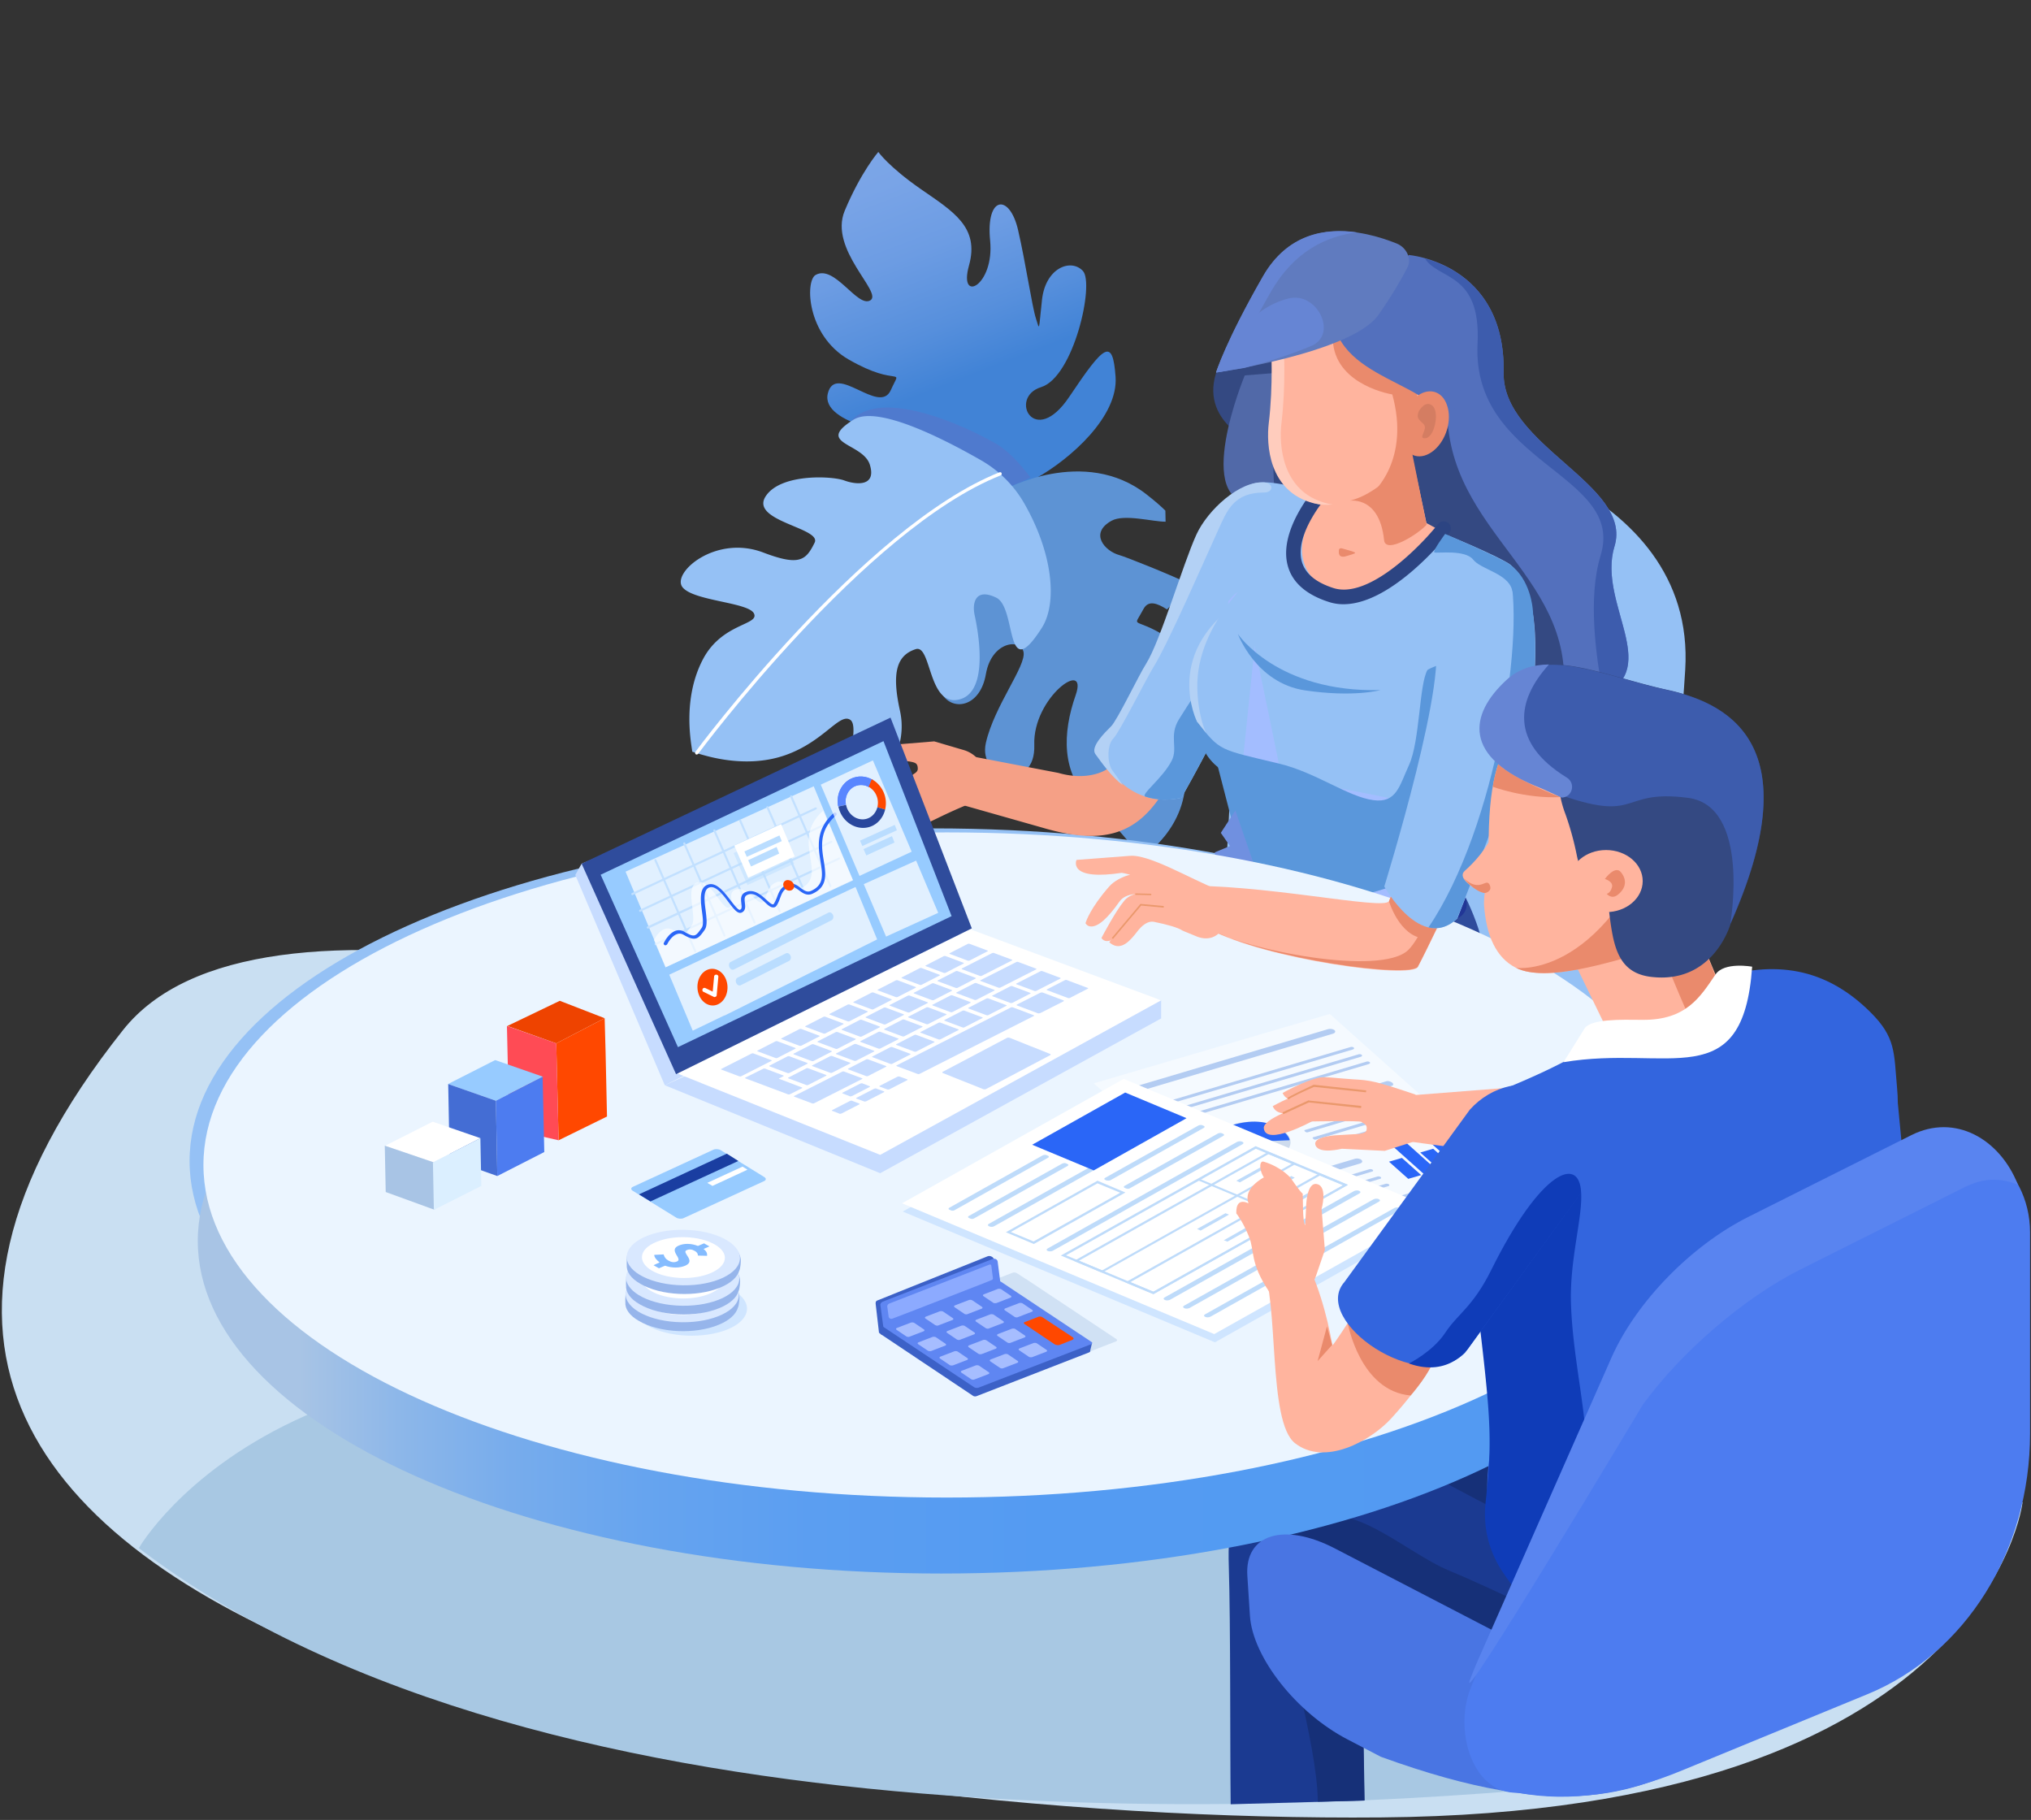 <svg width="471" height="422" fill="none" xmlns="http://www.w3.org/2000/svg"><rect width="100%" height="100%" fill="#333333" stroke="none"/><path d="M240.294 110.878s-17.868 13.362-32.904 5.072c-15.035-8.345 2.67-3.491 7.682-7.254 5.011-3.763 1.198-7.035-2.234-7.308-3.378-.273-22.608-2.89-20.864-10.144 1.797-7.254 11.93 5.126 14.599-.764 2.67-5.89 2.016-.327-9.805-7.144-9.697-5.618-10.078-18.162-7.627-19.58 4.412-2.509 9.697 7.69 12.693 5.89 2.996-1.8-9.697-11.78-5.938-20.779 3.759-8.999 7.79-13.635 7.79-13.635s2.397 3.436 9.86 8.617c7.463 5.182 13.674 8.781 11.168 17.726-2.506 8.944 5.938 4.69 4.903-5.782-1.035-10.47 4.521-10.962 6.482-2.454 1.798 7.8 3.214 17.616 4.14 20.507.927 2.89.6 3 1.417-4.418.871-7.417 6.755-9.544 9.479-6.599 2.723 2.945-2.125 24.597-9.697 26.942-7.627 2.345-1.58 14.344 6.537 2.236 8.117-12.107 10.078-13.798 10.732-4.636.653 9.163-10.351 18.98-18.413 23.507z" fill="url(#paint0_linear)"/><path d="M231.033 102.915c-8.444-4.854-27.075-12.925-33.721-5.236-.163.219 11.93 7.145 14.001 7.309 3.377.272 2.342 1.745-2.67 5.508-5.012 3.763-11.767-7.744 3.269.6 10.241 5.672 20.755 3 27.074-.382-2.124-2.727-4.848-5.999-7.953-7.799z" fill="#4F7ACE"/><path d="M270.745 147.8c-8.008-5.072-8.171-1.69-5.556-6.599 1.144-2.127 3.214-1.309 5.447.109l5.611-5.726c-4.576-2.236-15.09-6.436-16.669-6.872-3.378-.927-7.028-5.072-1.798-7.963 2.942-1.636 9.697.273 12.529.218l-.054-2.563c-.926-.927-2.288-2.127-4.304-3.709-14.545-11.453-33.284-1.036-33.284-1.036-8.335 3.163-20.102 11.235-20.048 20.834.109 9.599 2.179 8.181 11.059-2.782 8.88-10.962 14.218 2.618 6.428 3.6-7.79.982-13.946 22.47-11.385 26.015 2.56 3.545 8.607 2.509 9.914-5.018 1.308-7.526 7.954-8.344 8.716-5.181.763 3.163-6.755 12.49-8.716 21.107-1.961 8.617 11.604 11.507 11.222.491-.381-11.017 12.639-20.234 9.588-11.508-3.051 8.726-3.432 18.161 3.759 24.924 7.191 6.763 11.44 12.762 11.44 12.762s11.168-6.763 10.241-20.016l-4.14-31.087z" fill="#5D93D4"/><path d="M201.724 107.769c1.58 5.126-3.214 4.635-5.883 3.654-2.669-1.036-14.382-1.691-18.086 3.381-4.467 5.999 12.856 7.527 11.167 11.017-2.015 4.09-3.486 5.508-11.93 2.291-11.058-4.2-21.245 4.69-18.74 8.017 2.506 3.272 15.417 3.49 16.616 6.163 1.198 2.672-7.409 2.181-11.822 10.526-5.011 9.489-2.615 20.124-2.506 21.488 1.308.327 11.549 4.363 21.682.763 8.879-3.163 12.42-9.762 14.926-8.18 2.452 1.581-1.961 12.38.926 15.325 2.888 2.945 13.184-5.89 10.623-17.452-1.961-8.89-.708-12.817 3.65-14.235 3.704-1.2 2.833 13.417 10.078 11.671 7.3-1.745 4.195-16.798 3.596-19.579-.6-2.782.163-6.381 5.011-4.036 4.849 2.345 1.907 20.507 10.514 7.09 3.759-5.781 2.615-17.452-4.085-29.069a27.003 27.003 0 00-9.752-9.762c-8.443-4.854-24.133-12.98-29.744-9.545-9.097 5.672 2.179 5.345 3.759 10.472z" fill="#95C1F5"/><path d="M161.575 174.961c-.055 0-.163 0-.218-.055-.163-.109-.218-.382-.109-.545.381-.546 38.841-52.248 70.547-64.847.217-.054.435 0 .49.218.054.219 0 .437-.218.491-31.487 12.49-69.784 64.083-70.165 64.574-.109.109-.218.164-.327.164z" fill="#fff"/><path d="M228.527 181.505a4.624 4.624 0 01-3.269 4.036l.436.491c-9.751 3.927-11.004 5.672-14.981 5.999a25.36 25.36 0 01-8.226-.654c-3.868-.819-9.424-3.764-9.424-3.764.218-.709.599-1.199 1.089-1.472-2.233-.982-3.976-1.854-3.976-1.854.326-1.146 1.198-1.746 2.342-1.909-2.942-1.255-5.175-2.618-5.175-3.818 0-4.799 12.093 1.473 12.093 1.473s12.149-.055 12.258-.382c.054-.164 1.144-.546 1.144-1.364 0-1.418-.654-1.472-2.071-1.745l-5.011-.164s-6.864 0-6.047-2.617c.763-2.346 6.374-.982 6.374-.982l10.568-.873 6.864 2.018a7.037 7.037 0 015.012 7.308v.273z" fill="#F5A086"/><path d="M28.546 238.825c60.959-76.736 440.493 109.568 440.493 109.568s-8.28 71.828-148.719 73.028c-140.44 1.254-406.882-37.796-291.774-182.596z" fill="#C9DFF2"/><path d="M32.195 358.974s38.95-68.228 171.436-31.469c89.777 24.87 147.521 45.376 176.448 61.683 10.841 6.109 7.409 22.579-4.957 23.888-68.204 7.254-248.138 18.216-342.927-54.102z" fill="#A8C8E3"/><path d="M216.379 346.321c95.223 0 172.416-34.527 172.416-77.118 0-42.591-77.193-77.118-172.416-77.118-95.224 0-172.417 34.527-172.417 77.118 0 42.591 77.193 77.118 172.417 77.118z" fill="#95C1F5"/><path d="M334.591 101.66s58.943 9.762 56.22 53.666c-2.724 43.958-13.129 110.441-13.129 110.441l-95.006-32.341 7.3-138.801 44.615 7.035z" fill="#95C1F5"/><path d="M281.369 205.065l-16.942 30.815 64.717 23.506s27.293-18.052 10.514-51.757l-25.277 4.363-33.012-6.927z" fill="#2F4C9C"/><path d="M326.692 59.12s22.499 1.8 22.009 27.27c-.327 16.961 30.071 26.014 25.712 40.249-4.358 14.235 13.892 30.705-7.081 35.996-21.028 5.29-42.764-8.454-47.558-33.542-4.794-25.088-9.806-40.522-6.646-53.72l13.564-16.253z" fill="#5370BD"/><path d="M295.75 114.531l66.406 49.303c5.23-30.105-27.238-39.649-26.53-69.918l-8.934-14.671-27.619-6.6-8.281 31.469c-1.089 4.2.981 8.617 4.958 10.417z" fill="#344982"/><path d="M290.466 102.533s-13.401-5.4-7.681-18.052c3.541-7.854 23.043-11.78 23.043-11.78l-15.362 29.832z" fill="#344982"/><path d="M288.668 87.044s-12.584 30.269 2.506 29.614l4.794.382s-2.016-10.253.872-30.65l-8.172.654z" fill="#5169A8"/><path d="M252.987 193.83c-3.269 0-6.973-.654-11.223-1.908l-23.261-6.6c-3.541-.981-5.556-4.69-4.576-8.18.981-3.545 4.685-3.382 8.172-2.4l23.315 4.472c4.903 1.418 8.499.491 10.187-.273 1.526-.654 2.779-1.581 4.685-5.617l22.118-46.74c1.579-3.327 5.502-4.745 8.825-3.163a6.615 6.615 0 013.159 8.835l-22.117 46.74c-4.848 10.199-10.514 14.834-19.284 14.834z" fill="#F5A086"/><path d="M254.348 174.851c3.16 4.418 8.608 12.489 19.612 10.144 0 0 27.837-48.157 24.242-63.592-3.596-15.434-16.452-6.163-20.429 2.618-3.16 6.926-8.28 24.542-11.658 29.942-1.743 2.727-6.646 13.035-8.117 14.507-1.525 1.418-4.903 4.636-3.65 6.381z" fill="#95C1F5"/><path d="M265.625 184.723c2.342.763 5.121.981 8.335.272 0 0 16.996-29.451 22.716-49.685.981-3.545-13.564 15.926-23.261 31.469-2.397 3.873-.163 6.599-1.689 9.599-2.124 4.145-7.354 7.908-6.101 8.345z" fill="#5A97DB"/><path d="M284.746 128.166l.272 42.431s1.308 29.451 2.343 34.25c0 0 11.767 23.234 46.958 3l16.833-56.502-66.406-23.179z" fill="#A3BDFF"/><path d="M287.034 177.415l-9.37-17.726s8.662 32.56 9.642 37.359c0 0 11.767 23.234 46.959 3l-4.195-9.817-43.036-12.816z" fill="#5A97DB"/><path d="M351.697 159.307c1.525-.872 2.397-.272 2.397-.272.436-8.945 4.14-20.998-3.759-28.033-2.342-2.073-31.106-14.562-48.211-17.78-8.281-1.581-13.292-3.272-16.071 3.927-1.634 4.2-5.611 18.434-5.611 18.434.436 16.471 6.483-5.017 8.39 4.091l-.164-.655s3.269 15.435 5.72 27.379c1.526 7.471 2.615 12.816 2.779 13.58v.109l37.642 7.472 6.755-11.126 10.133-17.126z" fill="#95C1F5"/><path d="M307.735 114.804s-11.93 12.326-1.58 21.052c10.351 8.726 28.981-12.107 28.981-12.107-9.26-5.782-19.175-8.399-27.401-8.945z" fill="#FFB49E"/><path d="M311.548 140.11a10.74 10.74 0 01-3.432-.546c-5.23-1.69-8.444-4.526-9.479-8.399-2.233-8.18 6.21-17.834 6.592-18.27.599-.709 1.634-.764 2.342-.164.708.6.763 1.636.164 2.345-.055.11-7.627 8.727-5.829 15.162.762 2.727 3.214 4.8 7.3 6.109 8.225 2.672 20.319-9.817 24.296-14.835.545-.709 1.634-.818 2.342-.273.708.546.817 1.637.273 2.346-.709.818-13.238 16.525-24.569 16.525z" fill="#2C4482"/><path d="M312.31 119.276l-6.046-30.978 18.739 5.89 5.884 27.488s-13.783 13.417-18.577-2.4z" fill="#FFB49E"/><path d="M321.903 102.313c11.77-2.782 19.059-14.59 16.28-26.375-2.78-11.784-14.575-19.081-26.345-16.299-11.771 2.783-19.059 14.592-16.28 26.376s14.574 19.081 26.345 16.298z" fill="#FFB49E"/><path d="M295.041 80.39s.545 8.835-.544 17.834c-.545 4.582-.164 15.817 10.514 18.489 1.253.327 2.669.436 4.194.273 14.763-1.582 20.974-14.835 19.612-29.615-1.417-14.834-33.776-6.98-33.776-6.98z" fill="#FFB49E"/><path d="M307.681 116.713c-10.623-2.673-11.059-13.908-10.514-18.489 1.089-8.999.545-17.834.545-17.834s7.572-1.854 15.58-2.073c-8.934-.272-18.522 2.073-18.522 2.073s.545 8.835-.545 17.834c-.545 4.581-.163 15.816 10.514 18.489 1.253.327 2.669.436 4.195.272h.163c-.49-.054-.98-.163-1.416-.272z" fill="#FFCCBD"/><path d="M371.2 128.766c5.775-18.925-29.962-21.161-28.545-49.085.817-16.58-9.043-14.725-12.203-19.743 6.374 1.8 18.631 7.635 18.25 26.506-.327 16.961 30.07 26.015 25.712 40.249-4.031 13.09 11.059 28.033-2.669 34.469-1.58-8.999-3.595-22.361-.545-32.396z" fill="#3D5CAD"/><path d="M277.665 167.488s-8.717-16.907 11.549-29.123l-9.207 32.396-2.342-3.273z" fill="#B3D1F5"/><path d="M292.863 131.656s-15.635 12.162-15.199 28.033c.436 15.925 10.296 19.252 10.296 19.252l4.903-47.285z" fill="#95C1F5"/><path d="M320.101 160.016c-23.86.6-33.012-12.98-33.012-12.98s4.14 11.29 15.471 13.035c11.386 1.691 17.541-.055 17.541-.055z" fill="#5A97DB"/><path d="M331.051 155.326c-1.962 3.327-1.744 16.526-4.304 22.089-2.234 4.854-2.887 8.835-8.226 8.126-5.938-.764-13.292-6.436-22.008-8.508-13.892-3.327-13.456-2.782-18.849-9.599 0 0-.599 12.108 13.074 13.526 14.273 1.418 22.009 10.526 39.332 9.217l-4.848 20.724c4.521-1.254 4.576-.49 9.043-3.108l22.553-48.431c-14.545-10.907-25.767-4.036-25.767-4.036z" fill="#5A97DB"/><path d="M282.458 203.539l-.763-5.891 3.541-1.472-2.124-3.054 3.377-5.182 4.14 11.999-8.171 3.6z" fill="#7090E0"/><path d="M281.369 205.065c-.327 1.255.109 2.618 1.09 3.491 3.649 3.163 13.401 9.926 29.526 9.162 13.782-.654 21.953-3.163 25.93-4.744 1.689-.709 2.615-2.509 2.07-4.254l-.327-1.091c-.599-1.909-2.669-3-4.576-2.291-7.408 2.563-25.004 7.745-36.88 3.436-5.502-1.963-8.934-3.927-11.167-5.617-2.016-1.582-5.012-.546-5.666 1.908z" fill="#213696"/><path d="M352.95 351.12c-8.117-4.854-16.506-9.489-25.331-13.144-10.732-4.417-24.351-7.58-34.157.382-7.844 6.327-8.77 16.035-8.498 24.706.436 14.126.273 41.177.436 55.302l30.997-.872c-.055-5.89-.49-23.834-.436-29.724.054-7.362.327-14.725-.054-22.088.599.6 1.198 1.254 1.688 1.527 11.876 5.89 23.915 9.981 35.192 16.198 36.444 31.96 71.69-3.818 71.69-3.818l19.176-39.758c.054-.055-63.356-1.2-90.703 11.289zm-38.678 13.09c.218.109.436.272.654.49-.327 0-.599 0-.654-.49z" fill="#1B3A91"/><path d="M373.324 382.316c-8.117-4.854-28.382-14.452-37.207-18.107-10.732-4.417-24.296-18.379-34.102-10.416-7.844 6.326-5.502 2.672-5.23 11.344.436 14.125 8.662 38.504 8.825 52.63l10.841-.273c-.054-5.89-.49-23.834-.436-29.724.055-7.363.327-14.725-.054-22.088.599.6 1.198 1.254 1.689 1.527 11.875 5.89 23.915 9.981 35.191 16.198 36.445 31.96 71.691-3.818 71.691-3.818l19.175-39.758c0-.055-43.036 29.996-70.383 42.485zm-59.052-18.107c.218.11.436.273.654.491-.327 0-.599 0-.654-.491z" fill="#163078"/><path d="M409.605 359.028c-1.416 2.564 4.249-9.599 2.016-7.526-4.631 4.363-15.853 19.797-22.499 21.597-8.008 2.182-1.416-2.454-1.416-2.454s-66.625-32.941-65.208-34.578c10.95-12.762 21.354-16.743 42.382-9.816 23.97 8.017 51.48 20.506 44.725 32.777z" fill="#163078"/><path d="M218.286 364.864c95.223 0 172.416-34.527 172.416-77.118 0-42.591-77.193-77.118-172.416-77.118S45.869 245.155 45.869 287.746c0 42.591 77.194 77.118 172.417 77.118z" fill="url(#paint1_linear)"/><path d="M219.593 347.248c95.223 0 172.417-34.527 172.417-77.118 0-42.591-77.194-77.117-172.417-77.117S47.177 227.539 47.177 270.13s77.193 77.118 172.416 77.118z" fill="#EBF5FF"/><path d="M280.388 215.428c13.238 7.09 46.959 11.617 48.43 8.781 4.739-8.999 14.545-31.142 20.374-39.541 10.568-15.107-6.102-23.015-15.308-8.944-4.794 7.363-9.152 26.996-11.767 33.214-.981 2.291-30.071-4.254-49.519-3.491-3.595.219 4.576 8.236 7.79 9.981z" fill="#FFB49E"/><path d="M346.74 168.47c2.179 2.618 2.287 7.254-1.744 12.98-5.556 7.963-13.02 33.596-18.413 38.832-6.428 6.217-38.024-.055-46.195-4.963 13.237 7.09 46.958 11.617 48.429 8.781 4.739-8.999 14.545-31.142 20.374-39.541 6.21-8.781 3.051-15.162-2.451-16.089z" fill="#EA8A6C"/><path d="M253.641 251.205l54.748-16.089 44.017 39.323-54.803 16.089-43.962-39.323z" fill="#F5FAFF"/><path d="M299.285 264.932c.072-2.529-3.746-4.689-8.528-4.826-4.781-.136-8.716 1.804-8.788 4.333-.072 2.529 3.746 4.69 8.528 4.826 4.782.136 8.717-1.803 8.788-4.333z" fill="#CEDBED"/><path d="M290.467 264.731l8.444-.328c.98.273-2.942-7.09-14.219-3.163l5.775 3.491z" fill="#2A66F7"/><path d="M261.594 253.823l47.503-14.125c.545-.164.708-.546.382-.819-.327-.272-1.035-.381-1.58-.218l-47.503 14.126c-.545.163-.708.545-.382.818.327.273 1.035.382 1.58.218zm3.65 3.927l48.483-14.398c.273-.109.381-.273.218-.437-.163-.163-.545-.218-.817-.109l-48.484 14.398c-.272.11-.381.273-.218.437.164.109.545.163.818.109zm1.852 1.69l48.484-14.398c.272-.109.381-.273.218-.436-.164-.164-.545-.218-.818-.109l-48.483 14.398c-.273.109-.381.273-.218.436.163.109.545.164.817.109zm29.962 26.779l48.484-14.398c.272-.109.381-.273.218-.436-.164-.164-.545-.219-.818-.11l-48.483 14.399c-.273.109-.382.272-.218.436.218.109.545.164.817.109zm1.853 1.691l48.483-14.399c.273-.109.381-.272.218-.436-.163-.164-.545-.218-.817-.109l-48.484 14.398c-.272.109-.381.273-.218.436.218.11.545.164.818.11zm-29.962-26.779l48.483-14.398c.273-.109.382-.273.218-.436-.163-.164-.545-.218-.817-.109l-48.484 14.398c-.272.109-.381.273-.218.436.164.109.545.164.818.109zm30.669-2.454l23.098-6.872c.436-.109.49-.436.163-.763h-.054c-.327-.273-.926-.437-1.308-.328l-23.098 6.872c-.435.109-.49.437-.163.764h.054c.327.327.927.436 1.308.327zm1.798 2.181l23.915-7.09c.218-.054.218-.218.054-.327l-.054-.054c-.164-.164-.436-.218-.6-.164l-23.915 7.09c-.217.055-.217.218-.054.327l.054.055c.109.163.436.218.6.163zm1.852 1.691l23.915-7.09c.218-.055.218-.218.055-.327l-.055-.055c-.163-.163-.436-.218-.599-.163l-23.915 7.09c-.218.054-.218.218-.054.327l.054.054c.163.164.436.219.599.164zm1.907 1.691l23.914-7.09c.218-.055.218-.218.055-.327l-.055-.055c-.163-.164-.435-.218-.599-.164l-23.915 7.09c-.218.055-.218.219-.054.328l.054.054c.109.164.382.218.6.164zm1.852 1.691l23.915-7.09c.218-.055.218-.219.054-.328l-.054-.054c-.163-.109-.436-.218-.599-.164l-23.915 7.09c-.218.055-.218.218-.055.328l.055.054c.109.164.381.218.599.164zm-18.957 11.998l27.292-8.126c.545-.164.708-.491.382-.818l-.055-.055c-.327-.272-.98-.381-1.525-.218l-27.293 8.126c-.544.164-.708.491-.381.819l.054.054c.327.273.981.382 1.526.218zm1.743 2.182l28.382-8.454c.218-.054.327-.218.163-.382l-.054-.054c-.163-.109-.436-.164-.708-.109l-28.382 8.453c-.218.055-.327.218-.164.382l.055.055c.163.163.49.218.708.109zm1.852 1.69l28.382-8.453c.217-.055.326-.218.163-.382l-.054-.054c-.164-.109-.436-.164-.709-.109l-28.382 8.453c-.218.055-.326.218-.163.382l.054.054a.667.667 0 00.709.109zm1.907 1.691l28.382-8.454c.218-.054.327-.218.163-.381l-.054-.055c-.164-.109-.436-.163-.708-.109l-28.382 8.454c-.218.054-.327.218-.164.381l.055.055c.163.163.435.218.708.109z" fill="#B3CCF2"/><path d="M337.533 270.13l2.996-.872-6.319-5.618-2.996.873 6.319 5.617zm-7.244 2.181l2.996-.927-7.627-6.817-2.996.927 7.627 6.817zm3.54-1.09l2.997-.873-4.468-3.981-2.996.872 4.467 3.982zm-7.245 2.127l2.996-.873-4.467-3.981-2.996.873 4.467 3.981z" fill="#2A66F7"/><path d="M260.776 252.023l72.399 30.324-51.426 28.906-72.398-30.324 51.425-28.906z" fill="#CFE5FF"/><path d="M209.188 279.02l51.425-28.851 72.398 30.323-51.425 28.851-72.398-30.323z" fill="#fff"/><path d="M221.39 280.601l21.681-12.162c.218-.109.218-.327 0-.436l-.381-.164c-.218-.109-.654-.054-.872.055l-21.681 12.162c-.218.109-.218.327 0 .436l.381.164c.273.109.654.109.872-.055zm4.522 1.909l21.681-12.162c.218-.109.218-.327 0-.436l-.381-.164c-.218-.109-.654-.054-.872.055l-21.681 12.162c-.218.109-.218.327 0 .436l.381.164c.272.109.654.109.872-.055zm4.684 1.8l43.908-24.651c.327-.164.327-.437-.055-.6-.327-.164-.871-.109-1.198.054l-43.908 24.652c-.327.163-.327.436.055.6.327.163.871.163 1.198-.055zm26.912-10.635l21.682-12.162c.218-.109.218-.327 0-.436l-.382-.164c-.218-.109-.653-.055-.871.055l-21.682 12.162c-.218.109-.218.327 0 .436l.382.164c.272.054.653.054.871-.055zm4.522 1.855l21.681-12.163c.218-.109.218-.327 0-.436l-.381-.164c-.218-.109-.654-.054-.872.055l-21.681 12.162c-.218.109-.218.327 0 .436l.381.164c.272.109.654.109.872-.054zm-17.815 14.452l43.908-24.651c.327-.164.327-.437-.055-.6-.326-.164-.871-.109-1.198.054l-43.908 24.706c-.326.164-.326.437.055.6.327.109.871.109 1.198-.109zm27.129 11.399l43.908-24.652c.327-.163.327-.436-.055-.599-.326-.164-.871-.11-1.198.054l-43.908 24.652c-.327.163-.327.436.055.6.327.163.871.109 1.198-.055zm4.523 1.909l43.907-24.652c.327-.163.327-.436-.054-.6-.327-.163-.872-.109-1.199.055l-43.907 24.651c-.327.164-.327.437.054.6.327.164.872.109 1.199-.054zm4.847 2.018l43.908-24.652c.327-.163.327-.436-.054-.6-.327-.163-.872-.109-1.199.055l-43.908 24.651c-.326.164-.326.437.055.6.327.164.871.109 1.198-.054zm-47.448-19.58l21.245-11.944 6.483 2.727-21.246 11.944-6.482-2.727zm21.245-11.344l-20.101 11.29 5.284 2.181 20.101-11.289-5.284-2.182zm44.235 8.072l.545-.273-21.082-8.835-.545.273 21.082 8.835z" fill="#BEDBFA"/><path d="M246.014 291.128l45.16-25.361 21.409 8.944-45.16 25.361-21.409-8.944zm45.215-24.761l-44.017 24.706 20.211 8.454 44.016-24.706-20.21-8.454z" fill="#BEDBFA"/><path d="M249.064 292.382l45.052-25.306 6.537 2.727-45.051 25.306-6.538-2.727zm45.107-24.76l-43.963 24.706 5.394 2.236 43.962-24.706-5.393-2.236zm-33.177 29.723l45.052-25.306 6.537 2.727-45.052 25.306-6.537-2.727zm45.106-24.761l-43.962 24.706 5.393 2.237 43.962-24.706-5.393-2.237z" fill="#BEDBFA"/><path d="M287.524 274.166l6.592-3.708-.817-.328-6.592 3.655.817.381zm6.211 2.563l6.537-3.654-.817-.382-6.537 3.709.817.327zm6.21 2.618l6.537-3.708-.817-.327-6.537 3.708.817.327zm-21.518 5.999l6.591-3.708-.817-.327-6.592 3.654.818.381zm6.209 2.564l6.538-3.654-.818-.382-6.537 3.709.817.327z" fill="#BEDBFA"/><path d="M253.64 271.384l21.518-12.107-14.218-5.945-21.573 12.108 14.273 5.944z" fill="#2A66F7"/><path d="M322.661 328.869c-4.903 5.344-15.471 11.125-22.335 5.781-6.428-5.018-3.65-33.105-7.626-41.177-1.58-3.163 6.972-7.09 8.716-4.036 4.14 7.254 6.373 15.762 7.572 22.47.109.654 13.782-21.27 14.164-21.379.708-.218 29.09 5.835-.491 38.341z" fill="#FFB49E"/><path d="M365.534 188.922c-.708-3.054-.545-5.944-1.089-7.144-.872-2.073-2.179-1.091-2.179-1.091-1.036 2.127-.382 5.127.653 8.126a68.994 68.994 0 012.615 9.435c.381 1.909.981 3.764 1.798 3.764 1.416 0-1.09-9.872-1.798-13.09z" fill="#3E68DE"/><path d="M177.265 273.839l-18.74 8.617c-.49.218-1.253.164-1.689-.109l-10.078-6.217c-.49-.273-.49-.709 0-.928l18.686-8.617c.49-.218 1.253-.163 1.688.109l10.078 6.218c.491.272.491.709.055.927z" fill="#97CBFF"/><path d="M171.218 269.203l-20.374 9.381-2.669-1.636 20.374-9.435 2.669 1.69z" fill="#1A3EA1"/><path d="M173.343 271.221l-8.117 3.763-1.199-.709 8.172-3.763 1.144.709z" fill="#fff"/><path d="M170.08 299.211c-4.739-2.727-13.019-3.109-18.521-.873-5.502 2.291-6.102 6.327-1.362 9.054 4.739 2.727 13.019 3.108 18.522.872 5.447-2.236 6.046-6.326 1.361-9.053z" fill="#CFE5FF"/><path d="M171.442 300.52c.109.436-.055 2.236-.327 2.727-.436 1.472-1.907 2.89-4.412 3.926-5.503 2.291-13.783 1.909-18.522-.872-2.234-1.255-3.269-2.836-3.16-4.363-.054-.164.055-2.073.055-2.073.163-.545.49-1.036.926-1.527.762-.982 2.015-1.854 3.759-2.618 5.502-2.29 13.782-1.909 18.521.873 2.016 1.145 3.051 2.509 3.16 3.927z" fill="#96B5EB"/><path d="M171.334 300.326c.044-3.554-5.798-6.508-13.048-6.597-7.25-.09-13.163 2.718-13.207 6.272-.043 3.554 5.798 6.508 13.048 6.597 7.251.09 13.163-2.718 13.207-6.272z" fill="#D9E8FF"/><path d="M165.505 297.139c-3.487-2.018-9.534-2.291-13.565-.6-4.031 1.636-4.467 4.635-1.035 6.653 3.486 2.018 9.533 2.291 13.565.6 4.031-1.636 4.467-4.635 1.035-6.653z" fill="#fff"/><path d="M152.703 301.338c-.654-.491-1.253-1.145-1.253-1.745l2.179-.109c.163.6.435 1.036 1.089 1.418.763.436 1.362.491 2.016.218 1.416-.6-2.07-2.563.327-3.654 1.307-.6 2.996-.546 4.521.054l1.416-.6 1.253.709-1.361.6c.708.546.871 1.037.817 1.582l-2.125-.055c0-.436-.218-.818-.763-1.09-.653-.382-1.253-.437-1.852-.164-1.307.545 2.288 2.454-.327 3.6-1.307.545-2.996.6-4.685 0l-1.416.6-1.253-.709 1.417-.655z" fill="#353559"/><path d="M171.605 296.648c.109.436-.054 2.236-.327 2.727-.436 1.472-1.906 2.89-4.412 3.926-5.502 2.291-13.783 1.909-18.522-.872-2.234-1.255-3.269-2.836-3.16-4.363-.054-.164.055-2.073.055-2.073.163-.545.49-1.036.926-1.527.762-.982 2.015-1.854 3.759-2.618 5.502-2.29 13.782-1.909 18.521.873 1.962 1.145 2.997 2.563 3.16 3.927z" fill="#96B5EB"/><path d="M171.442 296.499c.044-3.554-5.798-6.507-13.048-6.597-7.25-.09-13.163 2.719-13.207 6.272-.044 3.554 5.798 6.508 13.048 6.598 7.25.09 13.163-2.719 13.207-6.273z" fill="#D9E8FF"/><path d="M165.613 293.321c-3.486-2.018-9.533-2.291-13.565-.6-4.031 1.636-4.467 4.636-1.035 6.654 3.487 2.018 9.534 2.29 13.565.6 4.031-1.691 4.521-4.636 1.035-6.654z" fill="#fff"/><path d="M152.811 297.465c-.654-.49-1.253-1.145-1.253-1.745l2.179-.109c.163.6.436 1.036 1.09 1.418.762.436 1.361.491 2.015.218 1.417-.6-2.07-2.563.327-3.654 1.307-.6 2.996-.545 4.522.055l1.416-.6 1.253.709-1.362.6c.708.545.872 1.036.817 1.581l-2.124-.054c0-.436-.218-.818-.763-1.091-.654-.382-1.253-.436-1.852-.164-1.308.546 2.288 2.455-.327 3.6-1.308.545-2.996.6-4.685 0l-1.417.6-1.252-.709 1.416-.655z" fill="#353559"/><path d="M171.769 291.903c.109.436-.054 2.236-.327 2.727-.436 1.473-1.906 2.891-4.412 3.927-5.502 2.29-13.783 1.909-18.522-.873-2.234-1.254-3.269-2.836-3.16-4.363-.054-.164.055-2.072.055-2.072.163-.546.49-1.037.926-1.527.762-.982 2.015-1.855 3.759-2.618 5.502-2.291 13.782-1.909 18.522.872 1.961 1.146 2.996 2.564 3.159 3.927z" fill="#96B5EB"/><path d="M171.596 291.76c.044-3.554-5.798-6.508-13.048-6.598-7.25-.089-13.163 2.719-13.207 6.273-.044 3.554 5.798 6.507 13.048 6.597 7.25.09 13.163-2.718 13.207-6.272z" fill="#D9E8FF"/><path d="M165.777 288.576c-3.486-2.018-9.533-2.291-13.564-.6-4.032 1.636-4.468 4.636-1.036 6.654 3.487 2.018 9.534 2.291 13.565.6 4.031-1.691 4.522-4.636 1.035-6.654z" fill="#fff"/><path d="M152.975 292.721c-.654-.491-1.253-1.145-1.253-1.745l2.179-.109c.163.599.436 1.036 1.09 1.418.762.436 1.361.49 2.015.218 1.417-.6-2.07-2.564.327-3.654 1.307-.6 2.996-.546 4.522.054l1.416-.6 1.253.709-1.362.6c.708.546.872 1.036.817 1.582l-2.124-.055c0-.436-.218-.818-.763-1.091-.654-.381-1.253-.436-1.852-.163-1.308.545 2.288 2.454-.327 3.599-1.308.546-2.996.6-4.685 0l-1.416.6-1.253-.709 1.416-.654z" fill="#85BCFF"/><path d="M128.999 241.934l11.222-5.836-10.405-4.036-12.148 5.836 11.331 4.036z" fill="#EE4300"/><path d="M140.221 236.098l.218 7.854.327 14.943-11.222 5.509-.545-22.47 11.222-5.836z" fill="#FF4800"/><path d="M129 241.934l.544 22.47-11.44-2.618-.544-23.888 11.44 4.036z" fill="#FF4B55"/><path d="M114.999 255.241l10.95-5.563-11.114-3.872-10.949 5.563 11.113 3.872z" fill="#97CBFF"/><path d="M115.326 272.694l10.895-5.563-.381-17.453-10.841 5.563.327 17.453z" fill="#4D7CF0"/><path d="M115.326 272.694l-11.059-3.927-.327-17.398 11.059 3.872.327 17.453z" fill="#446DD4"/><path d="M100.454 269.53l10.95-5.617-11.059-3.818-11.004 5.563 11.113 3.872z" fill="#fff"/><path d="M100.835 280.547l-11.386-4.145-.218-10.744 11.386 3.872.218 11.017z" fill="#A8C4E5"/><path d="M100.617 280.547l-.218-11.017 11.005-5.617.217 11.071-11.004 5.563z" fill="#DBEFFF"/><path d="M154.167 251.641l49.955 20.398 65.153-35.887v-4.199l-44.235-12.217-70.873 31.905z" fill="#C7DCFF"/><path d="M154.166 251.642l-20.755-48.758 1.471-2.618 69.947-29.123 17.923 46.412-68.586 34.087z" fill="#C7DCFF"/><path d="M156.673 248.751l47.448 19.034 65.154-35.832-44.235-16.471-68.367 33.269z" fill="#fff"/><path d="M156.782 249.078l-21.899-48.812 71.636-33.869 18.848 48.867-68.585 33.814z" fill="#2F4C9C"/><path d="M157.218 242.806l-17.923-39.976 65.589-30.978 15.798 40.576-63.464 30.378z" fill="#97CBFF"/><path opacity=".71" d="M197.802 204.138l-9.097-21.815-43.636 19.797 9.316 22.143 43.417-20.125z" fill="#fff"/><path d="M161.248 220.882c-.109 0-.163-.055-.218-.164l-9.261-21.161c-.054-.109 0-.273.109-.327.109-.055.273 0 .327.109l9.261 21.161c.055.109 0 .273-.109.327 0 .055-.054.055-.109.055zm13.729-6.709c-.109 0-.164-.054-.218-.163l-9.316-21.325c-.054-.109 0-.273.109-.327.109-.055.273 0 .327.109l9.315 21.325c.055.109 0 .272-.109.327-.054.054-.054.054-.108.054zm5.829-2.672c-.109 0-.163-.055-.218-.164l-9.152-20.942c-.054-.11 0-.273.109-.328.109-.054.273 0 .327.109l9.152 20.943c.055.109 0 .273-.109.327-.054.055-.054.055-.109.055zm11.766-5.781c-.109 0-.163-.055-.218-.164l-9.097-20.779c-.055-.109 0-.273.109-.327.109-.055.272 0 .327.109l9.097 20.779c.055.109 0 .273-.109.327 0 .055-.054.055-.109.055zm-24.568 11.453c-.109 0-.164-.055-.218-.164l-9.315-21.324a.263.263 0 01.109-.328c.109-.054.272 0 .326.109l9.316 21.325c.054.109 0 .273-.109.327-.055.055-.055.055-.109.055zm18.249-10.799c-.109 0-.163-.054-.218-.163l-8.28-18.925c-.055-.109 0-.273.109-.328a.263.263 0 01.327.109l8.28 18.925c.054.11 0 .273-.109.328-.054.054-.054.054-.109.054z" fill="#C2E0FF"/><path d="M146.649 207.574c-.109 0-.163-.054-.217-.163-.055-.109 0-.273.108-.328l42.546-19.852c.109-.054.273 0 .327.109.055.11 0 .273-.109.328l-42.546 19.852c-.054.054-.054.054-.109.054zm1.798 3.872c-.109 0-.163-.054-.218-.163-.054-.109 0-.273.109-.327l42.546-19.853a.262.262 0 01.327.11.263.263 0 01-.109.327l-42.546 19.852c-.054.054-.054.054-.109.054zm1.798 3.872c-.109 0-.163-.054-.218-.163-.054-.109 0-.273.109-.327l42.546-19.853c.109-.054.272.001.327.11a.263.263 0 01-.109.327l-42.546 19.906h-.109zm1.797 3.873c-.109 0-.163-.055-.218-.164a.263.263 0 01.109-.327l42.546-19.852a.263.263 0 01.327.109c.054.109 0 .273-.109.327l-42.546 19.852c-.055.055-.109.055-.109.055z" fill="#C2E0FF"/><path opacity=".47" d="M184.183 200.266l-10.841 4.963-3.214-7.417 10.841-5.018 3.214 7.472z" fill="#BADDFF"/><path d="M184.292 198.575l-10.786 4.963-3.214-7.471 10.841-4.963 3.159 7.471z" fill="#fff"/><path d="M181.296 195.03l-8.116 3.654-.545-1.254 8.117-3.709.544 1.309zm-1.199 1.364l-6.591 3.054.654 1.472 6.537-2.999-.6-1.527z" fill="#BADDFF"/><path opacity=".61" d="M151.661 217.991s1.798-3.872 4.413-2.345c2.56 1.527 2.996.818 4.358-1.091 1.307-1.854-1.743-8.944 1.253-9.926 2.996-.982 5.829 6.49 7.408 5.836 1.58-.655-.653-3.327 1.417-4.145 2.996-1.146 5.447 4.254 6.537 2.672 1.089-1.582.872-3.654 3.16-4.472 1.961-.655 3.214 2.509 5.284 1.581 7.027-3.108-2.506-11.18 5.393-18.106l6.918 16.034-43.472 20.288-2.669-6.326z" fill="#fff"/><path d="M154.276 219.191c-.054 0-.109 0-.163-.055-.164-.109-.273-.327-.164-.49.055-.109 1.09-2.291 2.778-2.836.709-.219 1.417-.11 2.125.327 2.233 1.309 2.506.927 3.759-.818l.109-.164c.49-.654.272-2.345.054-3.927-.327-2.563-.653-5.454 1.417-6.108 1.961-.654 3.758 1.745 5.229 3.654.763.982 1.798 2.345 2.179 2.182.436-.164.436-.546.327-1.473-.109-.927-.272-2.181 1.144-2.672 1.852-.709 3.487.763 4.685 1.854.545.491 1.199 1.091 1.525 1.036 0 0 .055 0 .164-.109.327-.491.545-1.036.763-1.581.435-1.2.926-2.455 2.614-3 1.144-.382 2.07.273 2.833.873.817.599 1.526 1.09 2.397.709 3.105-1.364 2.724-3.764 2.234-6.818-.545-3.327-1.199-7.526 3.105-11.289a.42.42 0 01.545.054.422.422 0 01-.055.546c-3.977 3.49-3.377 7.253-2.833 10.58.491 3.054.926 5.999-2.669 7.581-1.253.545-2.234-.164-3.105-.818-.763-.545-1.417-1.036-2.179-.764-1.417.491-1.743 1.418-2.179 2.564-.218.6-.436 1.2-.817 1.745-.164.273-.436.436-.709.436-.653.055-1.253-.491-2.07-1.254-1.089-1.036-2.506-2.291-3.922-1.691-.817.327-.763.927-.654 1.909.109.818.218 1.8-.762 2.236-.926.382-1.852-.873-3.051-2.454-1.307-1.745-2.942-3.872-4.413-3.382-1.47.491-1.198 2.946-.871 5.345.218 1.855.436 3.545-.218 4.472l-.109.164c-1.362 1.909-2.016 2.618-4.739 1.036-.545-.327-1.035-.381-1.526-.218-1.416.436-2.342 2.4-2.342 2.4-.164.163-.273.218-.436.218z" fill="#2A66F7"/><path d="M184.075 205.011c.272.655-.055 1.309-.709 1.473-.653.163-1.362-.219-1.634-.928-.272-.654.055-1.308.708-1.472.654-.109 1.362.273 1.635.927z" fill="#FF4800"/><path opacity=".71" d="M211.421 197.485l-8.988-21.161-12.094 5.617 8.988 21.161 12.094-5.617z" fill="#fff"/><path d="M207.989 192.521l-8.008 3.655-.544-1.255 8.062-3.654.49 1.254zm-1.144 1.364l-6.591 3 .654 1.472 6.537-2.999-.6-1.473z" fill="#BADDFF"/><path d="M197.312 180.578c1.688-.818 3.595-.655 5.12.272l-.871 1.691c-1.035-.6-2.288-.709-3.432-.164-1.526.764-2.288 2.509-1.961 4.2l-1.798.382c-.49-2.618.654-5.236 2.942-6.381z" fill="#5986FF"/><path d="M197.312 180.578c1.688-.818 3.595-.655 5.12.272l-.871 1.691c-1.035-.6-2.288-.709-3.432-.164-1.526.764-2.288 2.509-1.961 4.2l-1.798.382c-.49-2.618.654-5.236 2.942-6.381z" fill="#5986FF"/><path d="M205.265 187.722l-1.797-.545c.218-.928.163-1.909-.273-2.836-.381-.873-1.035-1.473-1.743-1.909l.708-1.745c1.144.599 2.07 1.581 2.67 2.836a6.306 6.306 0 01.435 4.199z" fill="#FF4800"/><path d="M202.106 180.687l-.709 1.745.709-1.745zm3.16 7.035l-1.798-.545c-.273 1.036-.926 1.963-1.907 2.454-1.852.927-4.086 0-5.012-1.963a3.806 3.806 0 01-.326-1.037l-1.798.382c.109.491.272 1.036.49 1.473 1.416 2.999 4.794 4.308 7.518 2.945 1.471-.764 2.451-2.127 2.833-3.709z" fill="#29479C"/><path opacity=".71" d="M217.577 211.665l-5.12-12.108-12.148 5.454 5.175 12.162 12.093-5.508zm-14.164 6.163l-5.011-12.162-43.2 20.342 5.448 12.981 7.354-3.545v.054l35.409-17.67z" fill="#fff"/><path d="M165.404 233.147c1.924-.081 3.403-2.05 3.304-4.398-.099-2.347-1.739-4.184-3.663-4.102-1.924.081-3.403 2.05-3.304 4.398.099 2.347 1.739 4.184 3.663 4.102z" fill="#FF4800"/><path d="M192.9 213.356l-22.717 11.453c-.381.163-.817-.055-1.035-.546-.218-.49-.054-1.036.272-1.199l22.717-11.454c.381-.163.817.055 1.035.546.218.436.054.981-.272 1.2zm-9.861 9.435l-11.277 5.672c-.381.163-.817-.055-1.035-.546-.218-.491-.054-1.036.273-1.2l11.276-5.672c.381-.163.817.055 1.035.546.218.436.055.982-.272 1.2z" fill="#BADDFF"/><path d="M165.716 231.19c-.055 0-.164 0-.218-.055l-2.343-1.145c-.272-.109-.327-.437-.218-.655.109-.272.436-.327.654-.218l1.689.818.327-3.49c0-.273.272-.491.544-.437.273 0 .491.273.436.546l-.381 4.199a.41.41 0 01-.272.382c-.055 0-.109.055-.218.055z" fill="#fff"/><path d="M224.386 222.736a.643.643 0 00.545-.054l4.031-2.073c.163-.054.163-.163 0-.218l-4.086-1.527a.64.64 0 00-.544.054l-4.032 2.073c-.163.055-.163.164 0 .218l4.086 1.527zm-2.777 6.327c.163.054.381.054.544-.055l4.032-2.072c.163-.055.163-.164 0-.218l-4.086-1.527a.643.643 0 00-.545.054l-4.031 2.073c-.163.054-.163.163 0 .218l4.086 1.527zm4.357 2.781a.643.643 0 00.545-.054l4.031-2.073c.164-.054.164-.164 0-.218l-4.086-1.527a.64.64 0 00-.544.054l-4.032 2.073c-.163.054-.163.163 0 .218l4.086 1.527zm8.335.709a.643.643 0 00.545-.054l4.031-2.073c.163-.054.163-.164 0-.218l-4.086-1.527a.64.64 0 00-.544.054l-4.032 2.073c-.163.054-.163.163 0 .218l4.086 1.527zm13.347-1.145a.647.647 0 00.545-.055l4.031-2.072c.163-.055.163-.164 0-.218l-4.794-1.8a.643.643 0 00-.545.054l-4.031 2.073c-.163.054-.163.163 0 .218l4.794 1.8zm-6.973 3.545c.163.054.436 0 .599-.055l5.284-2.672c.164-.109.218-.218.055-.273l-4.794-1.8c-.163-.054-.436 0-.599.055l-5.284 2.672c-.218.109-.218.219-.055.273l4.794 1.8zm-34.865 17.67c.109.055.327 0 .49-.054l4.032-2.073c.163-.054.163-.163.054-.218l-1.798-.654c-.109-.055-.326 0-.49.054l-4.031 2.073c-.163.054-.163.163-.055.218l1.798.654zm-5.392 2.782c.109.055.326 0 .49-.054l4.031-2.073c.163-.055.163-.164.055-.218l-1.798-.655c-.109-.054-.327 0-.49.055l-4.032 2.072c-.163.055-.163.164-.054.219l1.798.654zm-5.721 2.836c.109.054.327 0 .491-.055l4.031-2.072c.163-.055.163-.164.054-.218l-1.688-.655c-.109-.054-.327 0-.491.055l-4.031 2.072c-.163.055-.163.164-.054.218l1.688.655zm2.397-4.036c.109.054.327 0 .49-.055l4.031-2.072c.164-.055.164-.164.055-.218l-1.689-.655c-.109-.054-.327 0-.49.055l-4.031 2.072c-.164.055-.164.164-.055.218l1.689.655zm15.69-5.181a.638.638 0 00.544-.055l26.367-13.362c.163-.054.163-.163 0-.218l-4.794-1.799a.643.643 0 00-.545.054l-26.366 13.362c-.164.055-.164.164 0 .218l4.794 1.8z" fill="#C7DCFF"/><path d="M241.11 234.026l3.16-1.582-.272-.109h-.055l-3.105 1.582.272.109zm7.79-4.364c0 .055 0 .055 0 0l1.362-.654-.272-.109h-.055l-1.307.654.272.109zm-20.156 5.727c.164.055.382.055.545-.055l4.031-2.072c.164-.055.164-.164 0-.218l-4.085-1.527c-.164-.055-.382-.055-.545.054l-4.031 2.073c-.164.054-.164.163 0 .218l4.085 1.527zm-5.556 2.836a.643.643 0 00.545-.054l4.031-2.073c.163-.054.163-.163 0-.218l-4.086-1.527a.647.647 0 00-.545.055l-4.031 2.072c-.163.055-.163.164 0 .218l4.086 1.527zm-5.557 2.782a.647.647 0 00.545-.055l4.031-2.072c.164-.055.164-.164 0-.218l-4.086-1.528c-.163-.054-.381-.054-.544.055l-4.032 2.072c-.163.055-.163.164 0 .219l4.086 1.527zm-5.61 2.836a.647.647 0 00.545-.055l4.031-2.072c.163-.055.163-.164 0-.219l-4.086-1.527a.647.647 0 00-.545.055l-4.031 2.072c-.163.055-.163.164 0 .219l4.086 1.527zm-5.557 2.836a.647.647 0 00.545-.055l4.031-2.072c.164-.055.164-.164 0-.219l-4.086-1.527c-.163-.054-.381-.054-.544.055l-4.032 2.072c-.163.055-.163.164 0 .218l4.086 1.528zm-5.611 2.836a.647.647 0 00.545-.055l4.031-2.072c.163-.055.163-.164 0-.219l-4.086-1.527a.647.647 0 00-.545.055l-4.031 2.072c-.163.055-.163.164 0 .218l4.086 1.528zm-12.529 6.326a.64.64 0 00.544-.054l11.004-5.563c.164-.055.164-.164 0-.218l-4.085-1.527c-.164-.055-.382-.055-.545.054l-11.004 5.563c-.164.055-.164.164 0 .218l4.086 1.527zm32.085-21.161c.164.055.382.055.545-.055l4.031-2.072c.164-.055.164-.164 0-.218l-4.085-1.527c-.164-.055-.382-.055-.545.054l-4.031 2.073c-.164.054-.164.163 0 .218l4.085 1.527zm-5.61 2.782a.647.647 0 00.545-.055l4.031-2.072c.164-.055.164-.164 0-.218l-4.086-1.527a.64.64 0 00-.544.054l-4.032 2.073c-.163.054-.163.163 0 .218l4.086 1.527zm-5.558 2.836c.164.054.382.054.545-.055l4.031-2.072c.164-.055.164-.164 0-.218l-4.085-1.528c-.164-.054-.382-.054-.545.055l-4.031 2.072c-.164.055-.164.164 0 .219l4.085 1.527zm-5.555 2.836a.647.647 0 00.545-.055l4.031-2.072c.163-.055.163-.164 0-.219l-4.086-1.527a.647.647 0 00-.545.055l-4.031 2.072c-.163.055-.163.164 0 .219l4.086 1.527zm-5.612 2.836c.164.054.382.054.545-.055l4.031-2.072c.164-.055.164-.164 0-.219l-4.085-1.527c-.164-.054-.382-.054-.545.055l-4.031 2.072c-.164.055-.164.164 0 .219l4.085 1.527zm-5.556 2.781a.643.643 0 00.545-.054l4.031-2.073c.163-.054.163-.163 0-.218l-4.086-1.527a.647.647 0 00-.545.055l-4.031 2.072c-.163.055-.163.164 0 .218l4.086 1.527zm-5.557 2.836c.164.055.382.055.545-.054l4.031-2.073c.164-.054.164-.163 0-.218l-4.086-1.527a.638.638 0 00-.544.055l-4.031 2.072c-.164.055-.164.164 0 .218l4.085 1.527zm29.145-19.688c.163.054.381.054.544-.055l4.032-2.072c.163-.055.163-.164 0-.218l-4.086-1.527a.643.643 0 00-.545.054l-4.031 2.073c-.163.054-.163.163 0 .218l4.086 1.527zm-5.611 2.836c.164.054.382.054.545-.055l4.031-2.072c.164-.055.164-.164 0-.218l-4.085-1.528c-.164-.054-.382-.054-.545.055l-4.031 2.073c-.164.054-.164.163 0 .218l4.085 1.527zm-5.556 2.781a.638.638 0 00.544-.055l4.032-2.072c.163-.055.163-.164 0-.218l-4.086-1.527a.643.643 0 00-.545.054l-4.031 2.073c-.163.054-.163.163 0 .218l4.086 1.527zm-5.557 2.836a.643.643 0 00.545-.054l4.031-2.073c.163-.054.163-.163 0-.218l-4.086-1.527c-.163-.054-.381-.054-.544.055l-4.032 2.072c-.163.055-.163.164 0 .218l4.086 1.527zm-5.611 2.836a.643.643 0 00.545-.054l4.031-2.073c.163-.054.163-.163 0-.218l-4.086-1.527a.647.647 0 00-.545.055l-4.031 2.072c-.163.055-.163.164 0 .218l4.086 1.527zm-5.557 2.836a.643.643 0 00.545-.054l4.031-2.073c.164-.054.164-.163 0-.218l-4.086-1.527a.638.638 0 00-.544.055l-4.032 2.072c-.163.055-.163.164 0 .218l4.086 1.527zm-5.61 2.782a.647.647 0 00.545-.055l4.031-2.072c.163-.055.163-.164 0-.219l-4.086-1.527a.647.647 0 00-.545.055l-4.031 2.072c-.163.055-.163.164 0 .218l4.086 1.528zm44.615-22.525a.643.643 0 00.545-.054l6.864-3.491c.163-.054.163-.163 0-.218l-4.086-1.527a.643.643 0 00-.545.054l-6.864 3.491c-.163.054-.163.164 0 .218l4.086 1.527zm-55.783 23.288a.643.643 0 00.545-.054l6.864-3.491c.163-.054.163-.163 0-.218l-4.086-1.527a.64.64 0 00-.545.055l-6.864 3.49c-.163.055-.163.164 0 .218l4.086 1.527zm60.087-20.561a.64.64 0 00.544-.054l8.172-4.145c.163-.055.163-.164 0-.218l-4.086-1.527a.643.643 0 00-.545.054l-8.171 4.145c-.163.055-.163.164 0 .218l4.086 1.527zm8.335.764c.163.054.381.054.544-.055l5.448-2.781c.163-.055.163-.164 0-.218l-4.086-1.527a.64.64 0 00-.544.054l-5.448 2.782c-.163.054-.163.163 0 .218l4.086 1.527zm-21.028-4.2c.164.055.382.055.545-.054l4.031-2.073c.164-.054.164-.163 0-.218l-4.085-1.527c-.164-.055-.382-.055-.545.054l-4.031 2.073c-.164.054-.164.164 0 .218l4.085 1.527zm-5.556 2.782c.163.054.381.054.544-.055l4.032-2.072c.163-.055.163-.164 0-.218l-4.086-1.527a.643.643 0 00-.545.054l-4.031 2.073c-.163.054-.163.163 0 .218l4.086 1.527zm-5.557 2.836a.647.647 0 00.545-.055l4.031-2.072c.163-.055.163-.164 0-.218l-4.086-1.527a.64.64 0 00-.544.054l-4.032 2.073c-.163.054-.163.163 0 .218l4.086 1.527zm-5.611 2.836c.163.054.381.054.544-.055l4.032-2.072c.163-.055.163-.164 0-.218l-4.086-1.528a.647.647 0 00-.545.055l-4.031 2.073c-.163.054-.163.163 0 .218l4.086 1.527zm-5.557 2.781a.64.64 0 00.545-.055l4.031-2.072c.164-.055.164-.164 0-.218l-4.086-1.527a.64.64 0 00-.544.054l-4.032 2.073c-.163.054-.163.163 0 .218l4.086 1.527zm-5.61 2.836a.643.643 0 00.545-.054l4.031-2.073c.163-.054.163-.163 0-.218l-4.086-1.527a.647.647 0 00-.545.055l-4.031 2.072c-.163.055-.163.164 0 .218l4.086 1.527zm-5.557 2.836a.643.643 0 00.545-.054l4.031-2.073c.164-.054.164-.163 0-.218l-4.086-1.527c-.163-.054-.381-.054-.544.055l-4.032 2.072c-.163.055-.163.164 0 .218l4.086 1.527zm-5.558 2.836c.164.055.382.055.545-.054l4.031-2.073c.164-.054.164-.163 0-.218l-4.085-1.527c-.164-.054-.382-.054-.545.055l-4.031 2.072c-.164.055-.164.164 0 .218l4.085 1.527zm-2.832 2.509c.055-.054.164-.054.273-.054.109 0 .218 0 .272.054l4.086 1.527c.054 0 .109.055.109.109 0 .055-.055.109-.109.109l-1.035.546 5.339 2.018c.054 0 .109.054.109.109 0 .054-.055.109-.109.109l-2.724 1.363c-.055.055-.164.055-.273.055-.109 0-.218 0-.272-.055l-9.751-3.654a.116.116 0 01-.109-.109c0-.054.054-.109.109-.109l4.085-2.018z" fill="#C7DCFF"/><path d="M240.184 228.572s.055 0 0 0l3.16-1.582-.272-.109h-.055l-3.105 1.582.272.109zm-11.494 23.942l14.872-7.853c.164-.109.109-.273-.163-.327l-9.152-3.655c-.272-.109-.599-.109-.763 0l-14.872 7.854c-.163.109-.109.273.164.327l9.152 3.654c.218.109.599.109.762 0z" fill="#C7DCFF"/><path d="M327.946 253.932l45.923-3.599-4.031 20.179-46.74-6.327 4.848-10.253z" fill="#FFB49E"/><path d="M382.367 396.824l-72.834-37.795c-11.822-6.109-20.919-3.273-20.265 6.381l.599 9.271c.653 9.654 10.84 22.525 22.607 28.633l7.736 4.036c43.308 15.762 59.651 8.072 75.449 0-3.704-4.2-8.335-7.963-13.292-10.526z" fill="#4975E3"/><path d="M304.194 260.041s-10.623 5.835-11.113 1.581c-.109-1.091 1.797-2.29 4.412-3.49-1.089-.109-1.906-.6-2.342-1.636 0 0 1.525-.873 3.486-1.746-.545-.272-.926-.709-1.198-1.309 0 0 4.903-2.781 8.443-3.545 1.199-.327 4.413.164 8.063.382 3.759.218 4.848.327 14.382 3.545 0 0-.218.327-.6.764 1.689.436 3.106 1.8 3.432 3.49l.055.218c.599 2.945-1.035 5.672-3.922 6.6l-6.156 1.963-9.969-.491s-5.121 1.309-6.047-.709c-1.035-2.29 5.393-2.454 5.393-2.454l4.685-.273c1.307-.273 1.852-.327 1.743-1.581-.054-.709-1.144-1.037-1.198-1.2-.218-.328-11.549-.109-11.549-.109z" fill="#FFB49E"/><path d="M297.602 258.35l-.164-.436 6.047-2.782.055.055 12.148 1.254-.055.491-12.093-1.309-5.938 2.727zm1.253-3.436l-.327-.273c.273-.381 4.74-2.454 6.102-3.108h.109l12.093 1.309-.054.436-12.039-1.254c-2.179.927-5.666 2.563-5.884 2.89z" fill="#EA986C"/><path d="M440.112 255.732c0-1.091-.055-2.181-.164-3.381-.763-8.345-.218-11.781-6.319-17.78-10.405-10.253-22.117-11.944-35.791-7.635 0 0-3.214 15.216-32.25 17.67-5.066 2.891-10.731 5.399-16.996 8.017-15.308 6.327-13.51 25.306-8.063 34.632 6.047 38.178 8.281 21.161 4.631 52.848-1.253 11.072 1.852 22.198 8.716 30.924 42.001 53.175 68.367 19.525 90.594-20.234 5.338-1.8.163-46.794-4.358-95.061z" fill="#3365DE"/><path d="M340.529 285.564l26.149-8.944c.327 5.945-2.778 15.762-2.343 26.124.491 13.417 4.358 27.76 3.269 35.778-4.685 34.959-1.852 36.377 17.814 59.12-15.526-9.817-28.655-20.616-37.099-33.378a23.99 23.99 0 01-3.813-15.762c1.852-17.07 1.199-20.179-3.977-62.938z" fill="#0F3CB8"/><path d="M373.651 317.306l-31.378 71.119c-.382.927-.872 2.127-1.417 3.545-3.595 9.762.763 24.106 11.168 23.724 12.148 2.291 24.895.273 38.079-5.181l42.981-17.671c22.826-9.38 37.698-33.268 37.698-60.483v-46.576c0-15.653-14.872-26.452-27.565-20.125l-37.752 19.034c-13.401 6.708-26.149 19.743-31.814 32.614z" fill="#4D7CF0"/><path d="M380.951 325.76c8.771-12.108 23.316-24.761 36.717-31.469l37.752-18.925c4.576-2.291 8.226-2.291 12.529-.709-4.194-10.58-14.545-16.525-24.677-11.453l-37.752 18.925c-13.401 6.708-26.094 19.797-31.814 32.669l-31.378 71.118c-.382.927-.872 2.127-1.417 3.545-3.323 8.835 40.04-63.701 40.04-63.701z" fill="#5984F0"/><path d="M249.554 199.666c0 .055-.272.873.382 1.745 1.253 1.473 4.685 1.8 10.187.982.218 0 .926.164 1.961.436-1.798.437-3.759 1.473-4.849 2.727-4.412 5.018-5.393 8.181-5.447 8.345l-.055.163.109.164c.055.054.382.6 1.199.6 1.634.054 3.813-1.855 6.537-5.727.708-1.036 1.961-1.636 3.704-1.8-1.089.273-2.015.873-2.615 1.637-1.961 2.345-5.011 8.126-5.12 8.344l-.109.218.163.218c.055.055.381.491 1.144.491.273 0 .545-.054.872-.163l-.109.109-.273.327.327.273c2.506 1.854 4.631-.764 6.156-2.727.218-.273.381-.491.599-.709.763-.873 2.016-1.8 3.214-1.582 3.269.654 5.666 1.363 6.646 2.018.273.164 2.561 1.036 2.888 1.2 6.156 2.89 9.696-4.691 5.829-10.417-7.028-2.836-16.507-8.563-20.974-8.072h-.054l-12.203.927-.109.273z" fill="#FFB49E"/><path d="M258.106 217.719l-.272-.219 6.646-7.908 5.393.491v.382l-5.23-.491-6.537 7.745zm5.178-10.563l-.008.327 3.704.086.007-.327-3.703-.086z" fill="#EA986C"/><path d="M297.603 300.181c-1.907-.164.109-3-.382-4.636.818 2.891-2.887 3.982-2.887 3.982-4.576-6.818-3.323-9.436-4.685-12.763-1.47-3.654-2.941-5.399-2.941-5.399 0-.654-.164-3.708 2.832-2.345-1.362-3.49 3.541-5.999 3.541-5.999 1.144.327.327.272.545.709-1.743-2.018-1.689-4.745-.545-4.363 4.141 1.254 6.211 3.763 6.211 3.763s2.397 3.49 2.778 3.599c.163.055-.109 7.363.708 7.363 1.416 0-.327 1.582-.109.327l.218-4.472s.054-6.163 2.669-5.345c2.343.709.926 5.727.926 5.727l.763 9.49-2.07 6.053c-.981 2.836-4.031 4.582-7.354 4.309h-.218z" fill="#FFB49E"/><path d="M313.183 116.059c-1.199.327 6.646-1.909 7.79 9.162.327 3.381 7.844-1.309 9.86-3.545l-3.378-16.743c.055 0-6.428 9.108-14.272 11.126z" fill="#EA8A6C"/><path d="M318.522 114.041s8.552-7.418 4.358-22.58c0 0-12.584-1.963-13.728-11.78-1.144-9.871 19.774 8.672 19.774 8.672l-1.47 16.634c.054-.054-4.086 10.308-8.934 9.054z" fill="#EA8A6C"/><path d="M309.206 74.282c2.451 15.489 28.6 14.507 25.44 27.378 0 0 8.934-19.634 5.23-29.014-3.759-9.381-29.798-26.779-30.67 1.636z" fill="#5370BD"/><path d="M282.022 86.39s31.433-4.582 37.643-13.363c3.269-4.69 5.448-8.508 6.755-11.071.981-1.963-.218-4.581-2.56-5.508-7.627-3.054-22.662-6.818-30.942 7.69-8.771 15.216-10.896 22.251-10.896 22.251z" fill="#607BBF"/><path d="M304.085 80.227c-4.194 1.745-9.315 3.49-15.416 5.072l-6.647 1.09s4.849-14.18 16.779-17.18c6.701-1.69 11.549 8.4 5.284 11.018z" fill="#6685D4"/><path d="M332.522 104.442c-2.887 2.399-6.156 1.581-7.3-1.855-1.198-3.381.164-8.072 3.051-10.471 2.887-2.4 6.156-1.582 7.3 1.854 1.198 3.382-.164 8.072-3.051 10.472z" fill="#EA8A6C"/><path d="M329.035 95.334s1.471-2.673 3.16-1.255c1.688 1.418.49 7.309-1.58 7.527-2.07.218.654-2.018-.436-3.218-1.144-1.145-1.798-1.418-1.144-3.054z" fill="#D47D62"/><path d="M294.77 67.573c-4.358 7.636-7.463 13.69-9.642 18.27-1.962.328-3.106.492-3.106.492s2.125-7.036 10.841-22.252c5.666-9.871 14.436-11.29 21.899-10.199-7.354.873-14.708 4.527-19.992 13.69z" fill="#6685D4"/><path d="M311.113 127.13c-.273-.055-.599.109-.599.381-.109.764-.109 2.018 1.797 1.418 2.506-.818 3.051-.6-1.198-1.799zm11.004 81.862s2.397 8.126 8.172 8.617l1.035-3.054-8.771-6.654-.436 1.091z" fill="#EA8A6C"/><path d="M321.027 205.556s8.499 15.326 16.942 7.417c0 0 16.888-42.976 17.269-47.721.708-9.817 2.996-28.578-5.393-33.65-12.42-7.472-22.226 8.999-17.541 15.925 4.576 6.926-11.277 58.029-11.277 58.029z" fill="#95C1F5"/><path d="M331.269 215.046c2.124.491 4.412.055 6.646-2.072 0 0 16.887-42.977 17.269-47.722.708-9.817 2.996-28.578-5.394-33.65 4.25 14.071-2.669 60.047-18.521 83.444z" fill="#5A97DB"/><path d="M335.137 123.803s12.475 5.399 14.926 7.035c4.957 3.436 5.393 10.472 5.393 10.472l.327 4.308s-4.195-5.345-5.121-8.835c-1.035-3.872-7.191-4.69-9.043-7.036-1.852-2.345-8.226-1.418-8.934-1.636-.654-.163 2.452-4.308 2.452-4.308z" fill="#5A97DB"/><path d="M344.179 210.192c.545 6.708 2.724 11.889 7.409 14.235 7.082 3.545 22.444-1.637 28.872-3.273 16.67-4.145 17.16-27.105 17.814-43.958.163-4.199-22.716-15.325-29.798-13.853-15.635 3.273-23.97 5.072-23.207 36.432.054 2.563-1.362 7.363-1.09 10.417z" fill="#FFB49E"/><path d="M402.141 236.262l-11.276-26.942c-2.288-5.509-9.479-8.399-16.016-6.436l-1.907.6c-6.482 1.963-13.019 8.181-10.731 13.689l11.385 23.452c2.288 5.454 30.833 1.145 28.545-4.363z" fill="#FFB49E"/><path d="M351.588 224.427c7.082 3.545 22.444-1.636 28.872-3.272 16.67-4.145 17.16-27.106 17.814-43.959.163-4.199-8.825 2.127-11.168 9.054-13.891 41.231-35.518 38.177-35.518 38.177z" fill="#EA8A6C"/><path d="M339.712 201.903c-1.525 1.363.654 3.054 2.451 4.199.872.545 1.907 1.036 2.833.982 1.035-.109 1.58-.873 1.907-1.582.871-1.963 3.214-5.999.218-7.744-1.253-.709.272-6.872-.164-5.891-2.07 5.072-5.284 8.29-7.245 10.036z" fill="#FFB49E"/><path d="M339.44 203.647s2.452 3.109 4.903 3.436c0 0 1.907-.327 1.09-1.963-.872-1.636-2.125 2.018-5.993-1.473zm8.008-26.451s-.871 2.618-1.253 5.236c0 0 7.409 2.782 15.635 2.4 0 0-9.969-3.763-14.382-7.636zm-38.515 134.656l-3.377 3.764 2.179-8.072 1.198 4.308zm75.505-93.37s7.354 18.216 7.572 17.616c.272-.6 6.591-7.799 6.591-7.799l-4.194-10.526-9.969.709z" fill="#EA8A6C"/><path d="M386.671 159.962c-14.926-3.272-28.437-10.089-36.88-2.236-8.444 7.854-10.351 17.889 8.171 25.088 1.471.6 2.778 1.254 3.922 1.963.218 1.146.545 2.4 1.144 3.982a68.812 68.812 0 012.615 9.435c.382 1.909.981 3.763 1.798 3.763 1.471.055 2.724-1.2 2.724-2.672l.599-.818c4.14 12.653.327 26.505 11.985 28.032 14.654 1.855 18.576-12.271 18.576-12.271 17.814-40.031 1.144-50.83-14.654-54.266z" fill="#344982"/><path d="M401.271 214.173s4.793-27.323-9.861-29.178c-16.887-2.181-10.241 6.927-33.448-2.127-18.522-7.253-16.615-17.234-8.171-25.088 8.443-7.853 21.954-1.036 36.88 2.236 15.798 3.382 32.468 14.181 14.6 54.157z" fill="#3D5CAD"/><path d="M349.301 157.726c2.778-2.618 6.155-3.6 9.914-3.654-7.572 8.344-9.097 18.107 4.14 26.233 2.125 1.309 1.308 4.581-1.198 4.636l-4.685-2.127c-18.576-7.199-16.67-17.235-8.171-25.088z" fill="#6685D4"/><path d="M372.452 211.501c4.694 0 8.499-3.223 8.499-7.199s-3.805-7.199-8.499-7.199c-4.693 0-8.498 3.223-8.498 7.199s3.805 7.199 8.498 7.199z" fill="#FFB49E"/><path d="M372.18 203.811s2.07.6 1.634 1.963c-.381 1.364-1.199 1.473-1.199 1.473s1.036 1.363 2.506.273c1.471-1.091 2.561-3.054.817-5.236-1.361-1.8-3.758 1.527-3.758 1.527z" fill="#EA8A6C"/><path d="M362.593 246.297c24.242-4.091 41.619 7.908 43.744-22.143 0 0-6.483-1.2-8.498 1.8-3.596 5.29-6.81 10.58-16.888 10.526-5.23-.055-11.93-.218-13.455 1.963l-4.903 7.854z" fill="#fff"/><path d="M312.584 306.944s2.833 15.652 14.545 16.634c0 0 3.269-3.654 4.848-6.981l-19.393-9.653z" fill="#EA8A6C"/><path d="M368.64 273.784l-28.927 39.923c-10.405 10.144-35.791-7.527-27.946-16.417l29.09-39.976c5.066-5.672 13.129-7.472 18.74-4.091 5.829 3.491 13.455 14.126 9.043 20.561z" fill="#3365DE"/><path d="M366.678 276.62l-25.985 35.778s-4.467 7.144-13.946 3.763c0 0 5.502-2.727 8.389-7.09 2.888-4.418 6.429-5.999 10.678-14.562 11.549-23.288 20.537-26.669 20.864-17.889z" fill="#0F3CB8"/><path d="M257.943 178.614c-1.198-1.691-1.253-5.945.273-7.417 1.416-1.418 7.626-13.853 9.315-16.58 3.378-5.399 11.821-24.815 14.981-31.741 2.07-4.527 3.595-8.672 10.623-8.672 2.233 0 2.288-2.182.054-2.345-5.665-.437-13.128 6.381-15.743 12.107-3.16 6.927-8.281 24.543-11.658 29.942-1.743 2.727-6.646 13.035-8.117 14.507-1.471 1.473-4.848 4.745-3.65 6.436 1.525 2.072 3.541 5.018 6.374 7.254-.872-1.364-1.743-2.509-2.452-3.491z" fill="#B3D1F5"/><path opacity=".4" d="M208.751 305.253l26.094-10.144c.273-.109.709-.055.981.109l2.07 1.364h.055l20.918 13.907c.273.164.273.382-.054.545l-26.094 10.145c-.272.109-.708.054-.981-.11l-2.07-1.363h-.054l-20.919-13.907c-.272-.219-.272-.437.054-.546z" fill="#A8C4E5"/><path d="M248.955 313.107l3.813.327.491-2.073-3.814-.327-.49 2.073z" fill="#3C61C7"/><path d="M204.339 309.452l3.813.273.491-2.072-3.868-.273-.436 2.072z" fill="#363656"/><path d="M229.071 291.291c.545-.218 1.362.218 1.417.709l.599 5.018-3.813 1.145-23.425 10.908-.763-6.599c-.054-.382-.054-.764.382-.928l25.603-10.253z" fill="#3C61C7"/><path d="M226.456 323.742l26.094-10.144c.273-.11.327-.328.055-.546l-20.919-13.907c-.272-.164-.708-.218-.98-.109l-26.04 9.053c-.272.109-.545.382-.763 1.036l21.627 14.453c.218.218.654.273.926.164z" fill="#3C61C7"/><path d="M204.72 301.817l3.105-1.2 22.336-8.671c.544-.218 1.089.054 1.198.545l.599 4.636c.055 0 .109.054.218.109l20.919 13.907c.272.164.272.382-.054.546l-26.149 10.089c-.272.109-.708.055-.98-.109l-20.919-13.907c-.109-.055-.164-.164-.164-.218l-.653-4.854c-.109-.327.163-.709.544-.873z" fill="#5F86F2"/><path d="M231.087 302.144l3.269-1.254c.218-.109.272-.273.054-.436l-2.179-1.473c-.218-.164-.599-.164-.817-.109l-3.269 1.254c-.218.109-.272.273-.054.437l2.179 1.472c.163.164.545.164.817.109zm-6.7 2.564l3.268-1.255c.218-.109.273-.272.055-.436l-2.179-1.472c-.218-.164-.599-.164-.817-.11l-3.269 1.255c-.218.109-.272.273-.054.436l2.179 1.473c.163.163.544.218.817.109zm-6.756 2.617l3.269-1.254c.217-.109.272-.273.054-.436l-2.179-1.473c-.218-.163-.599-.163-.817-.109l-3.269 1.254c-.218.11-.272.273-.054.437l2.179 1.472c.218.164.599.219.817.109zm-6.7 2.619l3.268-1.255c.218-.109.273-.272.055-.436l-2.179-1.473c-.218-.163-.599-.163-.817-.109l-3.269 1.255c-.218.109-.272.272-.054.436l2.179 1.473c.218.163.599.218.817.109zm25.113-4.527l3.269-1.255c.218-.109.272-.272.054-.436l-2.179-1.472c-.218-.164-.599-.164-.817-.11l-3.269 1.255c-.218.109-.272.273-.054.436l2.179 1.473c.218.163.599.218.817.109zm-6.7 2.617l3.268-1.254c.218-.109.273-.273.055-.436l-2.179-1.473c-.218-.163-.599-.163-.817-.109l-3.269 1.254c-.218.11-.272.273-.054.437l2.179 1.472c.218.164.599.218.817.109zm-6.7 2.619l3.268-1.255c.218-.109.273-.272.055-.436l-2.179-1.473c-.218-.163-.6-.163-.817-.109l-3.269 1.255c-.218.109-.272.272-.054.436l2.179 1.473c.217.163.599.218.817.109zm-6.701 2.617l3.268-1.254c.218-.109.272-.273.055-.436l-2.179-1.473c-.218-.164-.6-.164-.818-.109l-3.268 1.254c-.218.109-.273.273-.055.437l2.179 1.472c.218.164.6.164.818.109zm5.066 3.327l3.269-1.254c.217-.11.272-.273.054-.437l-2.179-1.472c-.218-.164-.599-.164-.817-.109l-3.269 1.254c-.218.109-.272.273-.054.436l2.179 1.473c.163.163.545.163.817.109zm13.347-5.235l3.268-1.255c.218-.109.273-.273.055-.436l-2.179-1.473c-.218-.163-.6-.163-.818-.109l-3.268 1.255c-.218.109-.272.272-.055.436l2.179 1.473c.218.163.6.218.818.109zm-6.701 2.617l3.269-1.254c.218-.109.272-.273.054-.436l-2.179-1.473c-.217-.164-.599-.164-.817-.109l-3.268 1.254c-.218.109-.273.273-.055.437l2.179 1.472c.218.164.6.164.817.109zm-1.689 5.89l3.269-1.254c.217-.109.272-.273.054-.436l-2.179-1.473c-.218-.163-.599-.163-.817-.109l-3.269 1.254c-.218.11-.272.273-.054.437l2.179 1.472c.218.164.599.218.817.109zm13.401-5.181l3.269-1.254c.218-.109.272-.273.054-.436l-2.179-1.473c-.218-.164-.599-.164-.817-.109l-3.268 1.254c-.218.109-.273.273-.055.437l2.179 1.472c.218.164.545.164.817.109zm-6.7 2.564l3.269-1.255c.218-.109.272-.272.054-.436l-2.179-1.473c-.218-.163-.599-.163-.817-.109l-3.269 1.255c-.217.109-.272.272-.054.436l2.179 1.473a.87.87 0 00.817.109z" fill="#A6BDFF"/><path d="M248.737 310.052l-5.121-3.381-1.906-1.254c-.218-.164-.6-.164-.818-.109l-3.268 1.254c-.218.109-.273.273-.055.436l2.179 1.473 4.794 3.218c.327.218.872.272 1.199.163l2.887-1.145c.436-.164.436-.436.109-.655z" fill="#FF4800"/><path d="M206.246 302.254l1.961-.764 15.417-5.999 5.774-2.236c.218-.109.491 0 .491.218l.381 2.945a.41.41 0 01-.272.382l-2.179.872-15.417 6-5.393 2.072c-.436.164-.872-.054-.926-.436l-.327-2.4c0-.273.218-.545.49-.654z" fill="#8CAAFF"/><defs><linearGradient id="paint0_linear" x1="228.137" y1="94.657" x2="202.262" y2="27.596" gradientUnits="userSpaceOnUse"><stop offset=".112" stop-color="#4183D6"/><stop offset=".294" stop-color="#568FDC"/><stop offset=".544" stop-color="#6C9CE3"/><stop offset=".784" stop-color="#79A4E7"/><stop offset="1" stop-color="#7EA7E8"/></linearGradient><linearGradient id="paint1_linear" x1="45.882" y1="287.727" x2="390.724" y2="287.727" gradientUnits="userSpaceOnUse"><stop offset=".068" stop-color="#A8C4E5"/><stop offset=".068" stop-color="#A8C4E5"/><stop offset=".135" stop-color="#8DB7E9"/><stop offset=".211" stop-color="#77ACEC"/><stop offset=".301" stop-color="#66A4EF"/><stop offset=".412" stop-color="#5B9EF1"/><stop offset=".568" stop-color="#549BF2"/><stop offset="1" stop-color="#529AF2"/></linearGradient></defs></svg>